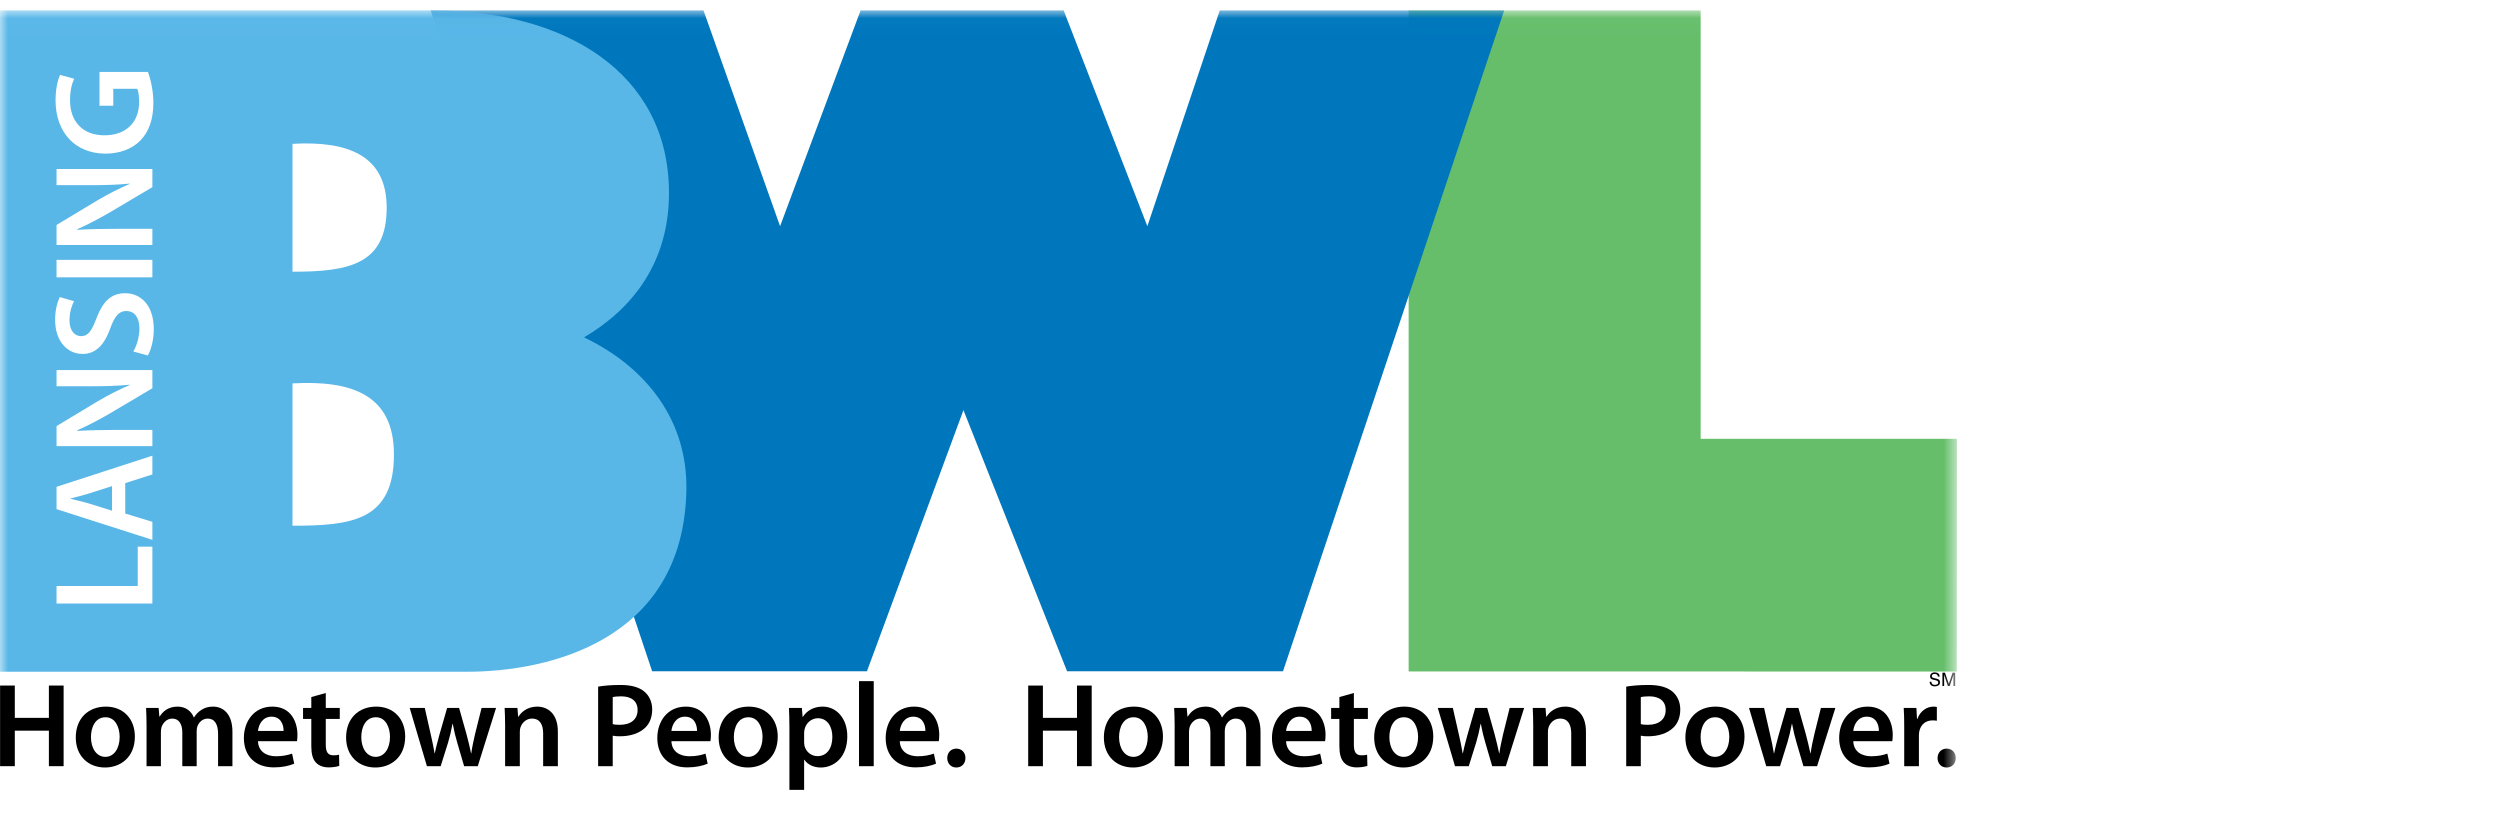 <?xml version="1.0" encoding="UTF-8"?>
<svg width="155px" height="52px" viewBox="0 0 155 52" version="1.1" xmlns="http://www.w3.org/2000/svg" xmlns:xlink="http://www.w3.org/1999/xlink" class="logo-mobile" aria-labelledby="LogoTitleIDMobile LogoDescIDMobile">
    <title id="LogoTitleIDMobile">Lansing Board of Water and Light</title>
    <desc id="LogoDescIDMobile">Lansing Board of Water and Light logo with text reading Hometown People Hometown Power</desc>
    <defs>
        <polygon id="path-1" points="0 48.344 121.332 48.344 121.332 0.017 0 0.017"></polygon>
    </defs>
    <g id="Logos/Mobile/Mobile-BWLLansing2" stroke="none" stroke-width="1" fill="none" fill-rule="evenodd">
        <g id="Group-49">
            <polygon id="Fill-1" fill="#000000" points="3.031 42.504 3.031 44.507 0.918 44.507 0.918 42.504 0.005 42.504 0.005 47.503 0.918 47.503 0.918 45.301 3.031 45.301 3.031 47.503 3.944 47.503 3.944 42.504"></polygon>
            <g id="Group-48" transform="translate(0, 0.628)">
                <path d="M6.537,46.297 C7.056,46.297 7.419,45.793 7.419,45.059 C7.419,44.495 7.167,43.842 6.544,43.842 C5.899,43.842 5.639,44.473 5.639,45.074 C5.639,45.771 5.988,46.297 6.53,46.297 L6.537,46.297 Z M6.507,46.957 C5.491,46.957 4.698,46.26 4.698,45.096 C4.698,43.909 5.476,43.182 6.566,43.182 C7.642,43.182 8.362,43.939 8.362,45.036 C8.362,46.364 7.427,46.957 6.514,46.957 L6.507,46.957 Z" id="Fill-2" fill="#000000"></path>
                <path d="M9.086,44.339 C9.086,43.924 9.071,43.575 9.056,43.264 L9.835,43.264 L9.88,43.798 L9.902,43.798 C10.072,43.516 10.399,43.182 11.014,43.182 C11.489,43.182 11.86,43.449 12.015,43.85 L12.03,43.85 C12.156,43.65 12.305,43.501 12.468,43.398 C12.675,43.257 12.905,43.182 13.21,43.182 C13.803,43.182 14.411,43.59 14.411,44.747 L14.411,46.876 L13.521,46.876 L13.521,44.881 C13.521,44.28 13.313,43.924 12.876,43.924 C12.564,43.924 12.335,44.147 12.238,44.406 C12.208,44.487 12.194,44.606 12.194,44.71 L12.194,46.876 L11.303,46.876 L11.303,44.784 C11.303,44.28 11.103,43.924 10.681,43.924 C10.339,43.924 10.11,44.191 10.021,44.435 C9.991,44.532 9.976,44.636 9.976,44.74 L9.976,46.876 L9.086,46.876 L9.086,44.339 Z" id="Fill-4" fill="#000000"></path>
                <path d="M17.582,44.688 C17.59,44.354 17.441,43.806 16.833,43.806 C16.27,43.806 16.032,44.317 15.995,44.688 L17.582,44.688 Z M15.995,45.326 C16.017,45.978 16.529,46.26 17.107,46.26 C17.53,46.26 17.827,46.193 18.109,46.097 L18.242,46.72 C17.931,46.853 17.501,46.95 16.981,46.95 C15.809,46.95 15.12,46.231 15.12,45.126 C15.12,44.124 15.728,43.182 16.885,43.182 C18.056,43.182 18.442,44.147 18.442,44.94 C18.442,45.11 18.428,45.244 18.413,45.326 L15.995,45.326 Z" id="Fill-6" fill="#000000"></path>
                <path d="M20.198,42.337 L20.198,43.264 L21.066,43.264 L21.066,43.946 L20.198,43.946 L20.198,45.534 C20.198,45.978 20.317,46.201 20.665,46.201 C20.828,46.201 20.917,46.193 21.021,46.164 L21.036,46.854 C20.903,46.905 20.658,46.95 20.376,46.95 C20.035,46.95 19.76,46.838 19.59,46.653 C19.39,46.446 19.301,46.112 19.301,45.637 L19.301,43.946 L18.789,43.946 L18.789,43.264 L19.301,43.264 L19.301,42.589 L20.198,42.337 Z" id="Fill-8" fill="#000000"></path>
                <path d="M23.297,46.297 C23.817,46.297 24.18,45.793 24.18,45.059 C24.18,44.495 23.928,43.842 23.305,43.842 C22.66,43.842 22.4,44.473 22.4,45.074 C22.4,45.771 22.749,46.297 23.29,46.297 L23.297,46.297 Z M23.268,46.957 C22.252,46.957 21.458,46.26 21.458,45.096 C21.458,43.909 22.237,43.182 23.327,43.182 C24.402,43.182 25.122,43.939 25.122,45.036 C25.122,46.364 24.187,46.957 23.275,46.957 L23.268,46.957 Z" id="Fill-10" fill="#000000"></path>
                <path d="M26.336,43.264 L26.706,44.903 C26.795,45.289 26.877,45.681 26.944,46.075 L26.958,46.075 C27.033,45.689 27.152,45.281 27.248,44.911 L27.722,43.264 L28.464,43.264 L28.916,44.865 C29.028,45.289 29.124,45.681 29.206,46.075 L29.221,46.075 C29.273,45.681 29.362,45.289 29.458,44.865 L29.858,43.264 L30.756,43.264 L29.621,46.876 L28.776,46.876 L28.346,45.407 C28.234,45.029 28.153,44.688 28.071,44.25 L28.056,44.25 C27.974,44.695 27.885,45.051 27.782,45.407 L27.322,46.876 L26.469,46.876 L25.401,43.264 L26.336,43.264 Z" id="Fill-12" fill="#000000"></path>
                <path d="M31.317,44.339 C31.317,43.924 31.302,43.575 31.287,43.264 L32.08,43.264 L32.125,43.806 L32.147,43.806 C32.31,43.523 32.703,43.182 33.304,43.182 C33.935,43.182 34.587,43.59 34.587,44.732 L34.587,46.876 L33.675,46.876 L33.675,44.836 C33.675,44.317 33.482,43.924 32.985,43.924 C32.622,43.924 32.37,44.183 32.273,44.458 C32.243,44.532 32.229,44.644 32.229,44.747 L32.229,46.876 L31.317,46.876 L31.317,44.339 Z" id="Fill-14" fill="#000000"></path>
                <path d="M37.989,44.265 C38.107,44.303 38.248,44.31 38.434,44.31 C39.116,44.31 39.531,43.969 39.531,43.39 C39.531,42.841 39.145,42.545 38.515,42.545 C38.263,42.545 38.085,42.567 37.989,42.589 L37.989,44.265 Z M37.084,41.943 C37.418,41.885 37.87,41.84 38.478,41.84 C39.145,41.84 39.627,41.981 39.946,42.248 C40.244,42.493 40.436,42.886 40.436,43.353 C40.436,43.828 40.287,44.214 40.013,44.48 C39.642,44.843 39.079,45.022 38.434,45.022 C38.263,45.022 38.114,45.014 37.989,44.985 L37.989,46.876 L37.084,46.876 L37.084,41.943 Z" id="Fill-16" fill="#000000"></path>
                <path d="M43.215,44.688 C43.223,44.354 43.074,43.806 42.466,43.806 C41.903,43.806 41.665,44.317 41.628,44.688 L43.215,44.688 Z M41.628,45.326 C41.651,45.978 42.162,46.26 42.741,46.26 C43.163,46.26 43.46,46.193 43.742,46.097 L43.875,46.72 C43.564,46.853 43.134,46.95 42.614,46.95 C41.442,46.95 40.753,46.231 40.753,45.126 C40.753,44.124 41.361,43.182 42.518,43.182 C43.689,43.182 44.076,44.147 44.076,44.94 C44.076,45.11 44.061,45.244 44.046,45.326 L41.628,45.326 Z" id="Fill-18" fill="#000000"></path>
                <path d="M46.395,46.297 C46.915,46.297 47.278,45.793 47.278,45.059 C47.278,44.495 47.026,43.842 46.403,43.842 C45.758,43.842 45.498,44.473 45.498,45.074 C45.498,45.771 45.847,46.297 46.388,46.297 L46.395,46.297 Z M46.366,46.957 C45.35,46.957 44.556,46.26 44.556,45.096 C44.556,43.909 45.335,43.182 46.425,43.182 C47.5,43.182 48.22,43.939 48.22,45.036 C48.22,46.364 47.285,46.957 46.373,46.957 L46.366,46.957 Z" id="Fill-20" fill="#000000"></path>
                <path d="M49.856,45.363 C49.856,45.452 49.864,45.534 49.879,45.615 C49.975,45.986 50.294,46.253 50.687,46.253 C51.265,46.253 51.606,45.771 51.606,45.059 C51.606,44.421 51.295,43.902 50.709,43.902 C50.331,43.902 49.983,44.176 49.886,44.577 C49.871,44.651 49.856,44.732 49.856,44.807 L49.856,45.363 Z M48.944,44.465 C48.944,43.991 48.929,43.605 48.915,43.264 L49.716,43.264 L49.76,43.82 L49.775,43.82 C50.042,43.412 50.464,43.182 51.013,43.182 C51.844,43.182 52.533,43.895 52.533,45.022 C52.533,46.327 51.71,46.958 50.887,46.958 C50.435,46.958 50.057,46.764 49.871,46.476 L49.856,46.476 L49.856,48.344 L48.944,48.344 L48.944,44.465 Z" id="Fill-22" fill="#000000"></path>
                <mask id="mask-2" fill="white">
                    <use xlink:href="#path-1"></use>
                </mask>
                <g id="Clip-25"></g>
                <polygon id="Fill-24" fill="#000000" mask="url(#mask-2)" points="53.259 46.876 54.171 46.876 54.171 41.603 53.259 41.603"></polygon>
                <path d="M57.374,44.688 C57.381,44.354 57.233,43.806 56.625,43.806 C56.061,43.806 55.824,44.317 55.787,44.688 L57.374,44.688 Z M55.787,45.326 C55.809,45.978 56.321,46.26 56.899,46.26 C57.321,46.26 57.619,46.193 57.9,46.097 L58.034,46.72 C57.722,46.853 57.292,46.95 56.773,46.95 C55.601,46.95 54.912,46.231 54.912,45.126 C54.912,44.124 55.52,43.182 56.677,43.182 C57.848,43.182 58.234,44.147 58.234,44.94 C58.234,45.11 58.219,45.244 58.205,45.326 L55.787,45.326 Z" id="Fill-26" fill="#000000" mask="url(#mask-2)"></path>
                <path d="M59.285,46.957 C58.959,46.957 58.729,46.705 58.729,46.372 C58.729,46.031 58.966,45.786 59.292,45.786 C59.626,45.786 59.857,46.023 59.857,46.372 C59.857,46.705 59.634,46.957 59.292,46.957 L59.285,46.957 Z" id="Fill-27" fill="#000000" mask="url(#mask-2)"></path>
                <polygon id="Fill-28" fill="#000000" mask="url(#mask-2)" points="64.66 41.877 64.66 43.879 66.773 43.879 66.773 41.877 67.685 41.877 67.685 46.876 66.773 46.876 66.773 44.673 64.66 44.673 64.66 46.876 63.748 46.876 63.748 41.877"></polygon>
                <path d="M70.279,46.297 C70.799,46.297 71.161,45.793 71.161,45.059 C71.161,44.495 70.909,43.842 70.287,43.842 C69.642,43.842 69.382,44.473 69.382,45.074 C69.382,45.771 69.73,46.297 70.272,46.297 L70.279,46.297 Z M70.249,46.957 C69.233,46.957 68.44,46.26 68.44,45.096 C68.44,43.909 69.219,43.182 70.309,43.182 C71.384,43.182 72.104,43.939 72.104,45.036 C72.104,46.364 71.169,46.957 70.257,46.957 L70.249,46.957 Z" id="Fill-29" fill="#000000" mask="url(#mask-2)"></path>
                <path d="M72.828,44.339 C72.828,43.924 72.813,43.575 72.798,43.264 L73.577,43.264 L73.622,43.798 L73.644,43.798 C73.814,43.516 74.141,43.182 74.757,43.182 C75.231,43.182 75.602,43.449 75.757,43.85 L75.773,43.85 C75.898,43.65 76.047,43.501 76.21,43.398 C76.418,43.257 76.647,43.182 76.951,43.182 C77.545,43.182 78.152,43.59 78.152,44.747 L78.152,46.876 L77.263,46.876 L77.263,44.881 C77.263,44.28 77.055,43.924 76.618,43.924 C76.306,43.924 76.077,44.147 75.98,44.406 C75.95,44.487 75.936,44.606 75.936,44.71 L75.936,46.876 L75.045,46.876 L75.045,44.784 C75.045,44.28 74.845,43.924 74.423,43.924 C74.081,43.924 73.852,44.191 73.763,44.435 C73.733,44.532 73.718,44.636 73.718,44.74 L73.718,46.876 L72.828,46.876 L72.828,44.339 Z" id="Fill-30" fill="#000000" mask="url(#mask-2)"></path>
                <path d="M81.324,44.688 C81.332,44.354 81.183,43.806 80.575,43.806 C80.011,43.806 79.774,44.317 79.737,44.688 L81.324,44.688 Z M79.737,45.326 C79.759,45.978 80.271,46.26 80.849,46.26 C81.272,46.26 81.568,46.193 81.85,46.097 L81.983,46.72 C81.672,46.853 81.242,46.95 80.722,46.95 C79.551,46.95 78.862,46.231 78.862,45.126 C78.862,44.124 79.469,43.182 80.626,43.182 C81.798,43.182 82.184,44.147 82.184,44.94 C82.184,45.11 82.17,45.244 82.154,45.326 L79.737,45.326 Z" id="Fill-31" fill="#000000" mask="url(#mask-2)"></path>
                <path d="M83.94,42.337 L83.94,43.264 L84.808,43.264 L84.808,43.946 L83.94,43.946 L83.94,45.534 C83.94,45.978 84.059,46.201 84.407,46.201 C84.57,46.201 84.659,46.193 84.762,46.164 L84.778,46.854 C84.645,46.905 84.4,46.95 84.117,46.95 C83.777,46.95 83.502,46.838 83.332,46.653 C83.132,46.446 83.042,46.112 83.042,45.637 L83.042,43.946 L82.53,43.946 L82.53,43.264 L83.042,43.264 L83.042,42.589 L83.94,42.337 Z" id="Fill-32" fill="#000000" mask="url(#mask-2)"></path>
                <path d="M87.038,46.297 C87.558,46.297 87.921,45.793 87.921,45.059 C87.921,44.495 87.669,43.842 87.046,43.842 C86.401,43.842 86.141,44.473 86.141,45.074 C86.141,45.771 86.489,46.297 87.031,46.297 L87.038,46.297 Z M87.009,46.957 C85.993,46.957 85.199,46.26 85.199,45.096 C85.199,43.909 85.977,43.182 87.068,43.182 C88.144,43.182 88.863,43.939 88.863,45.036 C88.863,46.364 87.929,46.957 87.016,46.957 L87.009,46.957 Z" id="Fill-33" fill="#000000" mask="url(#mask-2)"></path>
                <path d="M90.077,43.264 L90.447,44.903 C90.537,45.289 90.618,45.681 90.685,46.075 L90.7,46.075 C90.774,45.689 90.893,45.281 90.989,44.911 L91.463,43.264 L92.206,43.264 L92.658,44.865 C92.769,45.289 92.865,45.681 92.947,46.075 L92.962,46.075 C93.014,45.681 93.103,45.289 93.199,44.865 L93.599,43.264 L94.497,43.264 L93.362,46.876 L92.517,46.876 L92.087,45.407 C91.975,45.029 91.894,44.688 91.812,44.25 L91.798,44.25 C91.716,44.695 91.627,45.051 91.523,45.407 L91.063,46.876 L90.21,46.876 L89.143,43.264 L90.077,43.264 Z" id="Fill-34" fill="#000000" mask="url(#mask-2)"></path>
                <path d="M95.059,44.339 C95.059,43.924 95.044,43.575 95.028,43.264 L95.822,43.264 L95.867,43.806 L95.889,43.806 C96.052,43.523 96.445,43.182 97.046,43.182 C97.676,43.182 98.329,43.59 98.329,44.732 L98.329,46.876 L97.416,46.876 L97.416,44.836 C97.416,44.317 97.224,43.924 96.727,43.924 C96.363,43.924 96.112,44.183 96.014,44.458 C95.985,44.532 95.971,44.644 95.971,44.747 L95.971,46.876 L95.059,46.876 L95.059,44.339 Z" id="Fill-35" fill="#000000" mask="url(#mask-2)"></path>
                <path d="M101.73,44.265 C101.848,44.303 101.989,44.31 102.175,44.31 C102.857,44.31 103.272,43.969 103.272,43.39 C103.272,42.841 102.887,42.545 102.256,42.545 C102.004,42.545 101.826,42.567 101.73,42.589 L101.73,44.265 Z M100.825,41.943 C101.159,41.885 101.611,41.84 102.219,41.84 C102.887,41.84 103.368,41.981 103.687,42.248 C103.984,42.493 104.177,42.886 104.177,43.353 C104.177,43.828 104.028,44.214 103.754,44.48 C103.383,44.843 102.82,45.022 102.175,45.022 C102.004,45.022 101.855,45.014 101.73,44.985 L101.73,46.876 L100.825,46.876 L100.825,41.943 Z" id="Fill-36" fill="#000000" mask="url(#mask-2)"></path>
                <path d="M106.334,46.297 C106.853,46.297 107.217,45.793 107.217,45.059 C107.217,44.495 106.964,43.842 106.342,43.842 C105.696,43.842 105.437,44.473 105.437,45.074 C105.437,45.771 105.785,46.297 106.326,46.297 L106.334,46.297 Z M106.304,46.957 C105.288,46.957 104.494,46.26 104.494,45.096 C104.494,43.909 105.273,43.182 106.363,43.182 C107.439,43.182 108.159,43.939 108.159,45.036 C108.159,46.364 107.224,46.957 106.312,46.957 L106.304,46.957 Z" id="Fill-37" fill="#000000" mask="url(#mask-2)"></path>
                <path d="M109.373,43.264 L109.744,44.903 C109.834,45.289 109.915,45.681 109.981,46.075 L109.997,46.075 C110.071,45.689 110.189,45.281 110.285,44.911 L110.76,43.264 L111.502,43.264 L111.954,44.865 C112.066,45.289 112.162,45.681 112.244,46.075 L112.258,46.075 C112.311,45.681 112.399,45.289 112.496,44.865 L112.896,43.264 L113.793,43.264 L112.659,46.876 L111.813,46.876 L111.383,45.407 C111.272,45.029 111.19,44.688 111.109,44.25 L111.094,44.25 C111.012,44.695 110.924,45.051 110.82,45.407 L110.36,46.876 L109.507,46.876 L108.439,43.264 L109.373,43.264 Z" id="Fill-38" fill="#000000" mask="url(#mask-2)"></path>
                <path d="M116.49,44.688 C116.497,44.354 116.349,43.806 115.741,43.806 C115.177,43.806 114.94,44.317 114.903,44.688 L116.49,44.688 Z M114.903,45.326 C114.925,45.978 115.437,46.26 116.016,46.26 C116.438,46.26 116.735,46.193 117.016,46.097 L117.15,46.72 C116.838,46.853 116.408,46.95 115.889,46.95 C114.718,46.95 114.028,46.231 114.028,45.126 C114.028,44.124 114.636,43.182 115.793,43.182 C116.965,43.182 117.35,44.147 117.35,44.94 C117.35,45.11 117.336,45.244 117.32,45.326 L114.903,45.326 Z" id="Fill-39" fill="#000000" mask="url(#mask-2)"></path>
                <path d="M118.061,44.428 C118.061,43.939 118.053,43.583 118.03,43.264 L118.817,43.264 L118.854,43.946 L118.877,43.946 C119.054,43.442 119.477,43.182 119.87,43.182 C119.959,43.182 120.011,43.19 120.085,43.205 L120.085,44.058 C120.004,44.043 119.922,44.036 119.811,44.036 C119.381,44.036 119.077,44.31 118.995,44.725 C118.98,44.807 118.973,44.903 118.973,44.999 L118.973,46.876 L118.061,46.876 L118.061,44.428 Z" id="Fill-40" fill="#000000" mask="url(#mask-2)"></path>
                <path d="M120.684,46.957 C120.358,46.957 120.129,46.705 120.129,46.372 C120.129,46.031 120.366,45.786 120.692,45.786 C121.025,45.786 121.256,46.023 121.256,46.372 C121.256,46.705 121.033,46.957 120.692,46.957 L120.684,46.957 Z" id="Fill-41" fill="#000000" mask="url(#mask-2)"></path>
                <polygon id="Fill-42" fill="#66BE6B" mask="url(#mask-2)" points="105.441 26.579 105.441 0.017 87.336 0.017 87.336 41.004 95.075 41.004 121.322 41.006 121.331 26.579"></polygon>
                <path d="M119.743,41.638 C119.746,41.684 119.757,41.722 119.776,41.752 C119.81,41.806 119.874,41.834 119.964,41.834 C120.004,41.834 120.041,41.827 120.074,41.815 C120.138,41.792 120.17,41.751 120.17,41.691 C120.17,41.646 120.157,41.614 120.129,41.595 C120.102,41.576 120.059,41.56 120,41.546 L119.892,41.52 C119.821,41.504 119.771,41.486 119.742,41.466 C119.691,41.432 119.666,41.381 119.666,41.312 C119.666,41.238 119.69,41.177 119.741,41.13 C119.79,41.083 119.861,41.059 119.952,41.059 C120.037,41.059 120.108,41.079 120.167,41.121 C120.225,41.163 120.255,41.229 120.255,41.321 L120.15,41.321 C120.144,41.277 120.133,41.243 120.115,41.22 C120.082,41.176 120.027,41.155 119.949,41.155 C119.886,41.155 119.841,41.168 119.813,41.196 C119.785,41.224 119.772,41.256 119.772,41.293 C119.772,41.333 119.788,41.363 119.821,41.382 C119.842,41.393 119.891,41.409 119.966,41.427 L120.078,41.453 C120.132,41.466 120.173,41.483 120.203,41.505 C120.254,41.544 120.279,41.599 120.279,41.673 C120.279,41.764 120.246,41.829 120.182,41.868 C120.117,41.908 120.042,41.927 119.956,41.927 C119.856,41.927 119.778,41.901 119.721,41.849 C119.665,41.797 119.637,41.727 119.638,41.638 L119.743,41.638 Z" id="Fill-43" fill="#000000" mask="url(#mask-2)"></path>
                <path d="M120.431,41.079 L120.591,41.079 L120.827,41.776 L121.062,41.079 L121.222,41.079 L121.222,41.903 L121.115,41.903 L121.115,41.416 C121.115,41.4 121.115,41.372 121.116,41.334 C121.117,41.295 121.117,41.253 121.117,41.208 L120.882,41.903 L120.771,41.903 L120.534,41.208 L120.534,41.233 C120.534,41.254 120.534,41.284 120.535,41.326 C120.536,41.367 120.537,41.398 120.537,41.416 L120.537,41.903 L120.431,41.903 L120.431,41.079 Z" id="Fill-44" fill="#000000" mask="url(#mask-2)"></path>
                <polygon id="Fill-45" fill="#0077BD" mask="url(#mask-2)" points="75.625 0.017 71.136 13.396 65.946 0.017 53.357 0.017 48.365 13.396 43.616 0.017 26.702 0.017 40.433 40.99 53.75 40.99 59.734 24.8 66.158 40.99 79.547 40.99 93.26 0.017"></polygon>
                <path d="M6.944,31.036 L6.944,29.511 L5.48,29.978 C5.119,30.093 4.713,30.19 4.37,30.278 L4.37,30.296 C4.713,30.384 5.128,30.472 5.48,30.578 L6.944,31.036 Z" id="Fill-46" fill="#59B7E8" mask="url(#mask-2)"></path>
                <path d="M18.134,31.966 L18.134,23.142 C21.812,22.941 24.424,23.841 24.424,27.553 C24.424,31.666 21.782,31.966 18.134,31.966 L18.134,31.966 Z M9.165,21.412 L8.266,21.166 C8.468,20.821 8.645,20.284 8.645,19.729 C8.645,19.042 8.318,18.654 7.834,18.654 C7.384,18.654 7.12,18.953 6.847,19.702 C6.503,20.689 5.974,21.316 5.128,21.316 C4.149,21.316 3.418,20.504 3.418,19.209 C3.418,18.565 3.559,18.098 3.708,17.79 L4.591,18.045 C4.475,18.266 4.309,18.68 4.309,19.235 C4.309,19.923 4.67,20.214 5.022,20.214 C5.48,20.214 5.692,19.869 5.992,19.076 C6.389,18.045 6.908,17.552 7.754,17.552 C8.716,17.552 9.535,18.275 9.535,19.799 C9.535,20.433 9.359,21.086 9.165,21.412 L9.165,21.412 Z M9.447,23.444 L6.829,24.996 C6.177,25.374 5.454,25.762 4.784,26.053 L4.793,26.088 C5.56,26.044 6.344,26.026 7.323,26.026 L9.447,26.026 L9.447,27.032 L3.506,27.032 L3.506,25.789 L6.053,24.255 C6.715,23.868 7.403,23.514 8.046,23.241 L8.037,23.224 C7.252,23.303 6.485,23.32 5.578,23.32 L3.506,23.32 L3.506,22.316 L9.447,22.316 L9.447,23.444 Z M9.447,28.788 L7.764,29.326 L7.764,31.212 L9.447,31.723 L9.447,32.842 L3.506,30.939 L3.506,29.555 L9.447,27.625 L9.447,28.788 Z M9.447,36.79 L3.506,36.79 L3.506,35.706 L8.54,35.706 L8.54,33.265 L9.447,33.265 L9.447,36.79 Z M3.505,16.567 L9.447,16.567 L9.447,15.483 L3.505,15.483 L3.505,16.567 Z M4.793,13.62 C5.56,13.576 6.344,13.558 7.323,13.558 L9.447,13.558 L9.447,14.563 L3.506,14.563 L3.506,13.32 L6.053,11.786 C6.715,11.399 7.403,11.046 8.046,10.773 L8.037,10.755 C7.252,10.835 6.485,10.852 5.578,10.852 L3.506,10.852 L3.506,9.848 L9.447,9.848 L9.447,10.976 L6.829,12.527 C6.177,12.906 5.454,13.294 4.784,13.585 L4.793,13.62 Z M3.726,4.015 L4.599,4.253 C4.45,4.58 4.343,4.975 4.343,5.602 C4.343,6.871 5.093,7.761 6.477,7.761 C7.834,7.761 8.627,6.933 8.627,5.699 C8.627,5.302 8.574,5.02 8.513,4.879 L7.023,4.879 L7.023,5.928 L6.168,5.928 L6.168,3.83 L9.174,3.83 C9.314,4.209 9.508,4.95 9.508,5.734 C9.508,6.739 9.253,7.506 8.716,8.07 C8.213,8.599 7.428,8.898 6.529,8.898 C4.643,8.889 3.444,7.558 3.444,5.593 C3.444,4.861 3.594,4.288 3.726,4.015 L3.726,4.015 Z M18.134,8.29 C21.5,8.101 23.974,8.956 23.974,12.254 C23.974,15.806 21.562,16.218 18.134,16.218 L18.134,8.29 Z M36.211,20.288 C39.231,18.509 41.476,15.634 41.476,11.337 C41.476,3.83 34.951,0.017 26.901,0.017 L6.44589489e-05,0.017 L6.44589489e-05,41.02 L28.965,41.02 C33.909,41.02 42.363,39.154 42.555,29.787 C42.644,25.471 40.112,22.162 36.211,20.288 L36.211,20.288 Z" id="Fill-47" fill="#59B7E8" mask="url(#mask-2)"></path>
            </g>
        </g>
    </g>
</svg>